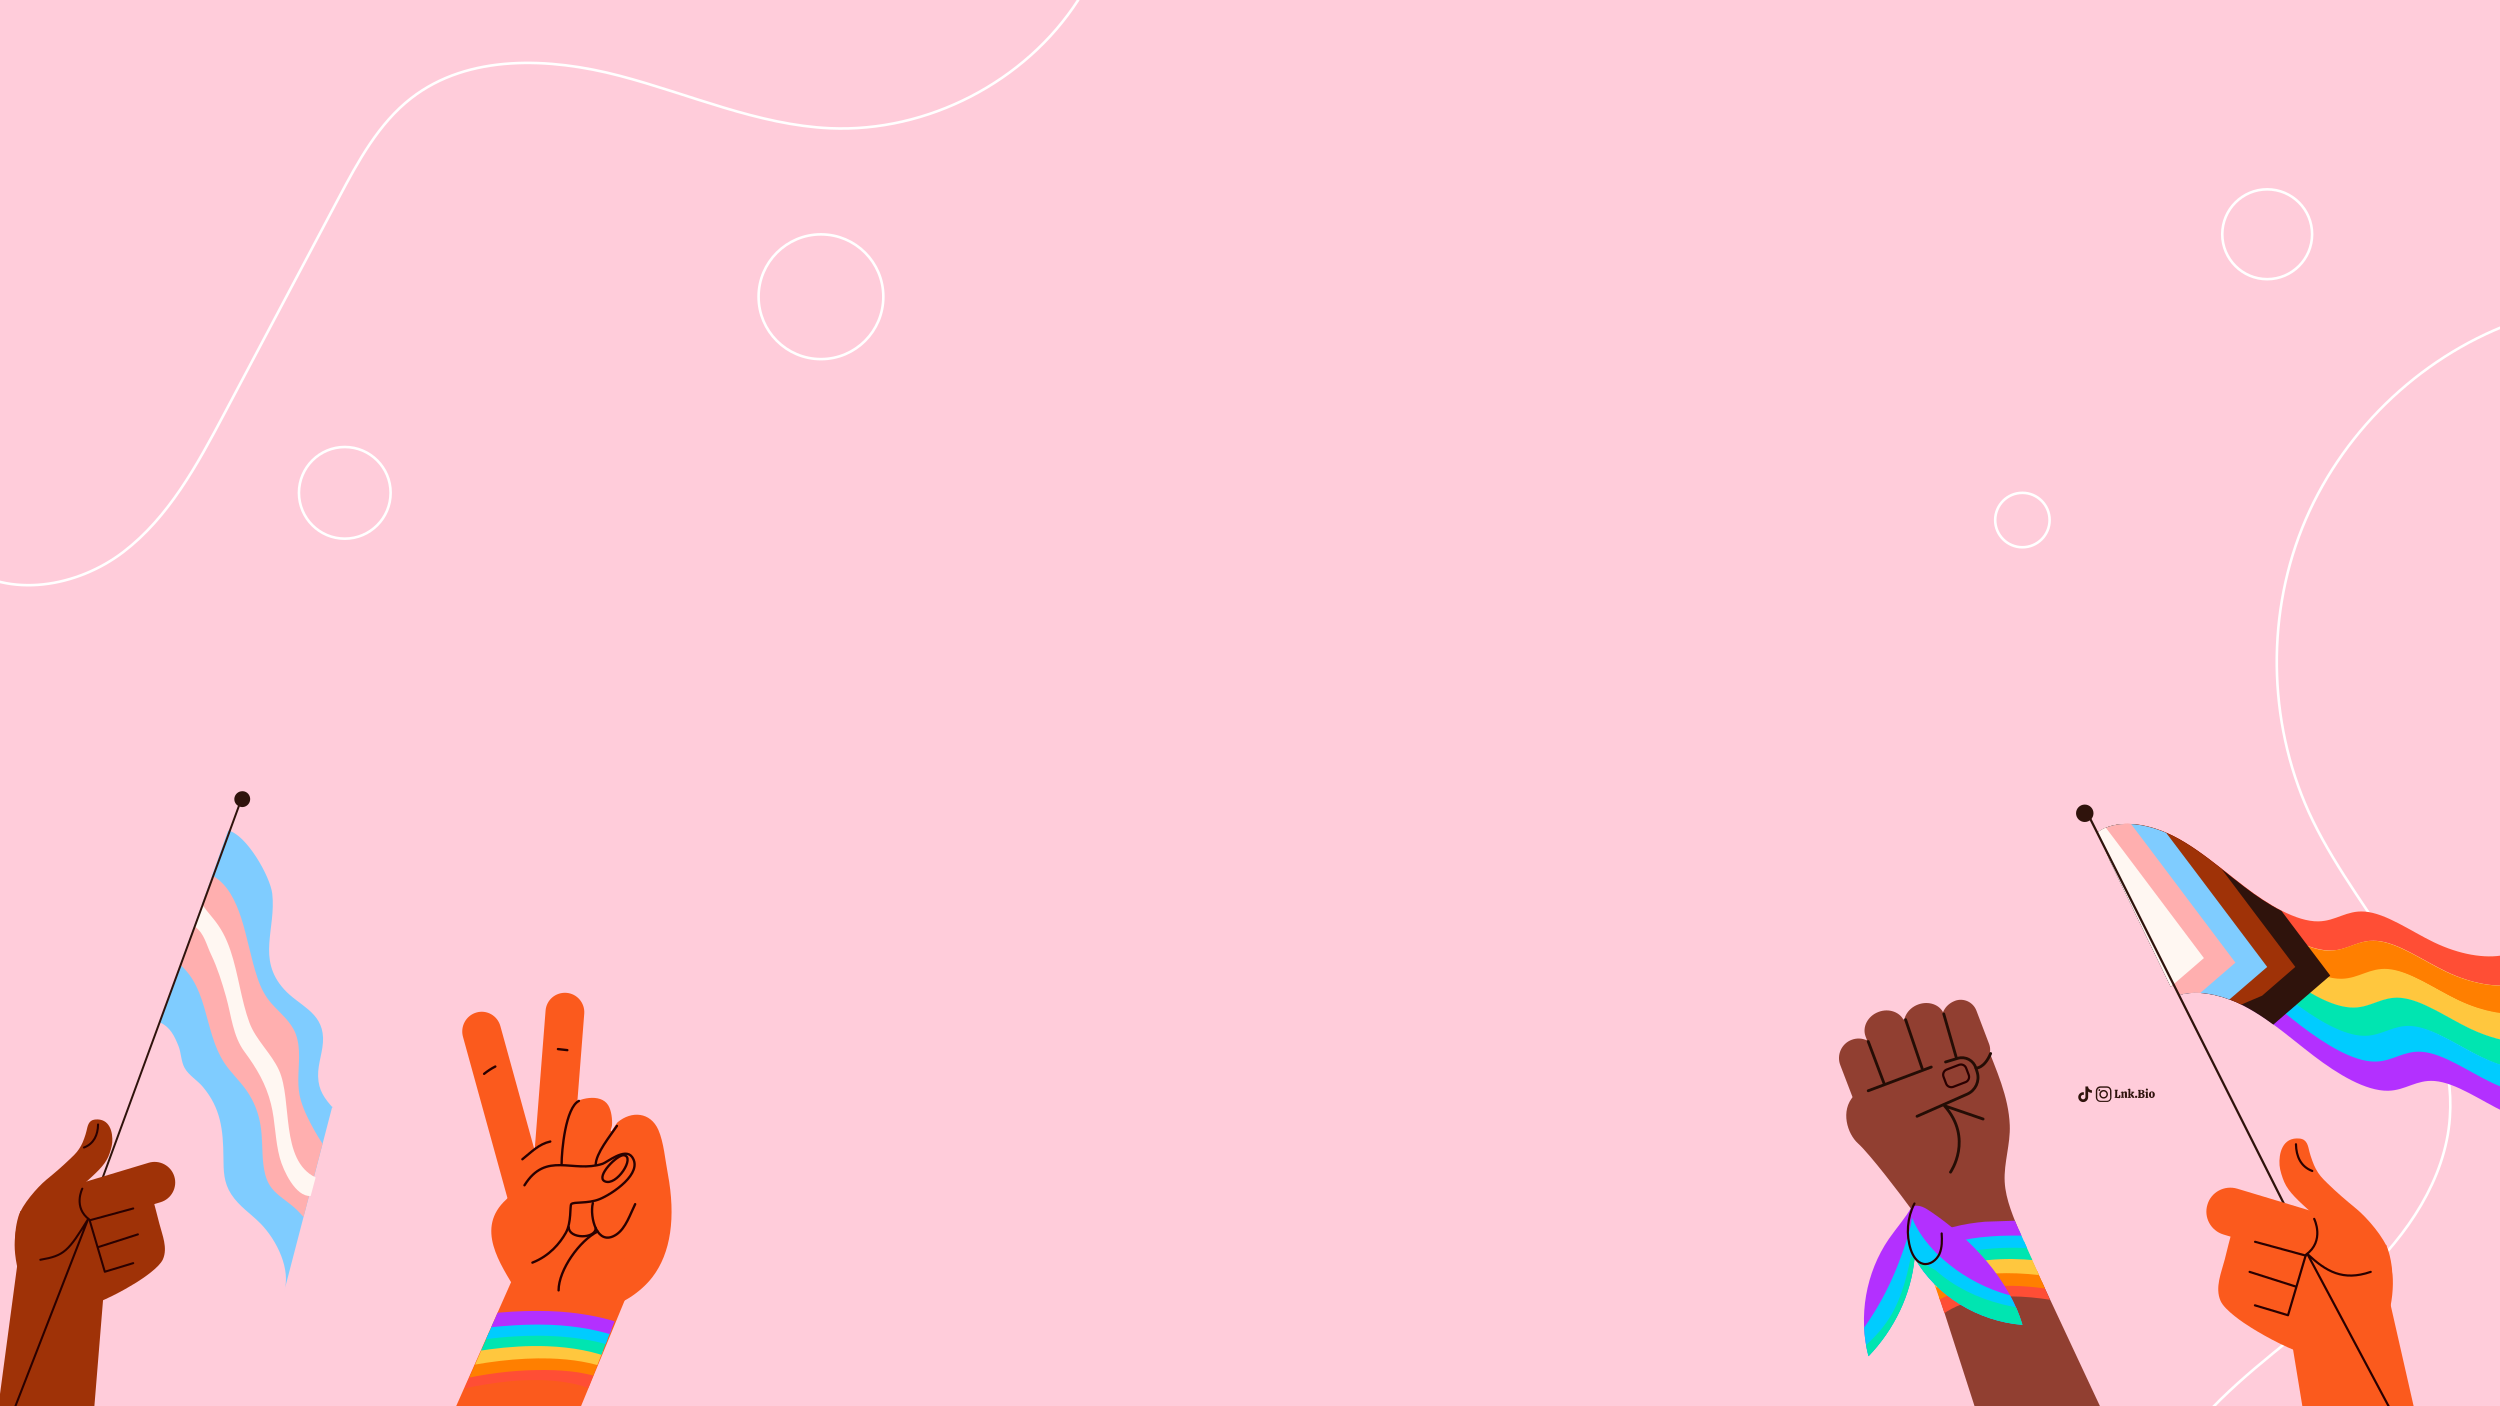 <?xml version="1.0" encoding="utf-8"?>
<!-- Generator: Adobe Illustrator 26.3.1, SVG Export Plug-In . SVG Version: 6.00 Build 0)  -->
<svg version="1.1" id="Layer_2_00000068667830566032929230000011407506710088692393_"
	 xmlns="http://www.w3.org/2000/svg" xmlns:xlink="http://www.w3.org/1999/xlink" x="0px" y="0px" viewBox="0 0 1920 1080"
	 style="enable-background:new 0 0 1920 1080;" xml:space="preserve">
<rect x="0" y="0" width="1920" height="1080" fill="#333333" stroke="none"/>
<style type="text/css">
	.st0{clip-path:url(#XMLID_00000158018720950521430980000012182214754250188727_);}
	.st1{fill:none;stroke:#FFFFFF;stroke-width:2;stroke-linecap:round;stroke-linejoin:round;stroke-miterlimit:10;}
	.st2{fill:none;stroke:#FFFFFF;stroke-width:2;stroke-linecap:round;stroke-linejoin:round;stroke-miterlimit:10;}
	.st3{fill:#2F130C;}
	.st4{fill:#7FCCFF;}
	.st5{fill:#FFAFAF;}
	.st6{fill:#FFF7F2;}
	.st7{fill:none;stroke:#2F130C;stroke-width:1.528;stroke-linecap:round;stroke-linejoin:round;stroke-miterlimit:10;}
	.st8{clip-path:url(#SVGID_00000106864853351404621420000007329836010461956261_);}
	.st9{fill:#9F3207;}
	.st10{fill:none;stroke:#290000;stroke-width:1.592;stroke-linecap:round;stroke-linejoin:round;stroke-miterlimit:10;}
	.st11{fill:#FBEEC4;}
	.st12{fill:#FF4E35;}
	.st13{fill:#FF7F00;}
	.st14{fill:#FFC73E;}
	.st15{fill:#00E5B1;}
	.st16{fill:#00CCFF;}
	.st17{fill:#B330FF;}
	.st18{fill:none;stroke:#2F130C;stroke-width:1.735;stroke-linecap:round;stroke-linejoin:round;stroke-miterlimit:10;}
	.st19{clip-path:url(#SVGID_00000107548364230002441190000017308988246085512359_);}
	.st20{fill:#FB5A1D;}
	.st21{fill:none;stroke:#290000;stroke-width:1.687;stroke-linecap:round;stroke-linejoin:round;stroke-miterlimit:10;}
	.st22{fill:none;stroke:#290000;stroke-width:1.825;stroke-linecap:round;stroke-linejoin:round;stroke-miterlimit:10;}
	.st23{clip-path:url(#SVGID_00000024719284746415614970000013492023988320159889_);}
	.st24{fill:none;stroke:#00E5B1;stroke-width:9.694;stroke-miterlimit:10;}
	.st25{fill:#EFBE83;}
	.st26{fill:#752B23;}
	.st27{fill:#913F31;}
	.st28{fill:none;stroke:#290000;stroke-width:1.703;stroke-linecap:round;stroke-linejoin:round;stroke-miterlimit:10;}
	.st29{fill:#F9FAE4;}
	.st30{fill:none;stroke:#240D05;stroke-width:2.19;stroke-linecap:round;stroke-linejoin:round;stroke-miterlimit:10;}
	.st31{clip-path:url(#SVGID_00000119802462524075201360000011545038017491487394_);}
	.st32{fill:none;stroke:#00E5B1;stroke-width:8.444;stroke-miterlimit:10;}
</style>
<g>
	<defs>
		<rect id="XMLID_00000042735031923520309520000008657283756146007957_" width="1920" height="1080"/>
	</defs>
	<use xlink:href="#XMLID_00000042735031923520309520000008657283756146007957_"  style="overflow:visible;fill:#FFCCDA;"/>
	<clipPath id="XMLID_00000075153833239248479500000000316069162467743152_">
		<use xlink:href="#XMLID_00000042735031923520309520000008657283756146007957_"  style="overflow:visible;"/>
	</clipPath>
	<g style="clip-path:url(#XMLID_00000075153833239248479500000000316069162467743152_);">
		<path class="st1" d="M-28.4,433.7c35.4,26.4,87.9,17.1,123-9.7s56.8-67,77.5-106c29.4-55.4,58.8-110.7,88.1-166.1
			c14.9-28.1,30.5-57,55.6-76.5c43.9-34.1,106.3-31.3,160.1-17.2s106,37.8,161.6,40.3C712.2,101.8,787.4,63,828,0.1"/>
		<path class="st1" d="M1929,248.2c-72.3,27-132.2,85.6-160.9,157.2c-28.7,71.7-25.6,155.4,8.1,224.8
			c37.3,76.6,111.4,143.1,105.3,228.1c-3.4,47.7-32.8,89.9-67.3,123.1c-34.5,33.2-74.7,59.9-108.9,93.5
			c-35.9,35.3-65.1,78.9-76.8,127.9c-11.7,49-4.5,103.7,25.6,144.1"/>
		<ellipse class="st2" cx="264.8" cy="378.5" rx="35.2" ry="35.2"/>
		<circle class="st1" cx="1741.2" cy="179.9" r="34.5"/>
		<circle class="st1" cx="630.5" cy="227.9" r="47.9"/>
		<circle class="st1" cx="1553.2" cy="399.4" r="20.9"/>
		<g id="Popular_Chips_1_">
			<g>
				<g>
					<path class="st3" d="M1624.2,843.1c-0.1-0.1-0.1-0.2-0.2-0.3c0-0.1,0-0.2,0-0.3c0.2,0,0.3,0,0.4-0.1s0.1-0.2,0.1-0.3v-4.2
						c0-0.2,0-0.3-0.1-0.3c-0.1-0.1-0.2-0.1-0.4-0.1c0-0.1,0-0.2,0-0.3s0.1-0.2,0.2-0.3h2.2c0.1,0.1,0.2,0.3,0.2,0.6
						c-0.2,0-0.4,0-0.5,0.1s-0.1,0.2-0.1,0.4v4.5h0.3c0.4,0,0.8-0.1,1-0.4s0.3-0.7,0.3-1.2h0.6c0.1,0.1,0.2,0.2,0.2,0.5
						c0.1,0.3,0.1,0.5,0.1,0.8c0,0.4-0.1,0.7-0.2,0.9s-0.4,0.3-0.7,0.3L1624.2,843.1L1624.2,843.1z"/>
					<path class="st3" d="M1633.9,842.9c-0.1,0.1-0.2,0.2-0.5,0.2c-0.2,0-0.4,0.1-0.7,0.1c-0.3,0-0.4,0-0.6-0.1
						c-0.1-0.1-0.2-0.2-0.2-0.5v-2.8c0-0.2,0-0.4-0.1-0.5s-0.2-0.2-0.4-0.2c-0.2,0-0.5,0.1-0.6,0.3v2.7c0,0.2,0,0.3,0.1,0.4
						c0.1,0.1,0.2,0.1,0.4,0.1c0,0.2-0.1,0.3-0.2,0.5h-2c-0.1-0.1-0.2-0.3-0.2-0.5c0.2,0,0.3,0,0.4-0.1s0.1-0.2,0.1-0.4v-2.6
						c0-0.2,0-0.3-0.1-0.3c-0.1-0.1-0.2-0.1-0.5-0.1v-0.4c0.2-0.1,0.5-0.2,0.8-0.3s0.6-0.1,0.8-0.1c0.1,0,0.2,0,0.3,0.1
						c0.1,0.1,0.1,0.2,0.1,0.5c0.2-0.2,0.3-0.3,0.6-0.5c0.2-0.1,0.5-0.2,0.8-0.2c0.4,0,0.8,0.1,1,0.3s0.3,0.6,0.3,1.1v2.5
						c0,0.3,0.1,0.5,0.4,0.5L1633.9,842.9z"/>
					<path class="st3" d="M1639.3,842.8c0,0.1-0.1,0.2-0.2,0.3s-0.3,0.1-0.6,0.1c-0.3,0-0.6-0.1-0.8-0.2c-0.2-0.1-0.4-0.3-0.5-0.5
						s-0.2-0.4-0.4-0.7c-0.1-0.3-0.2-0.5-0.3-0.7c-0.1-0.2-0.2-0.3-0.4-0.3v1.4c0,0.2,0,0.3,0.1,0.4c0.1,0.1,0.2,0.1,0.4,0.1
						c0,0.2-0.1,0.3-0.2,0.5h-2c-0.1-0.1-0.2-0.3-0.2-0.5c0.2,0,0.3,0,0.4-0.1s0.1-0.2,0.1-0.4v-4.9c0-0.2,0-0.3-0.1-0.3
						c-0.1-0.1-0.2-0.1-0.5-0.1v-0.4c0.2-0.1,0.5-0.2,0.8-0.3s0.6-0.1,0.8-0.1c0.1,0,0.2,0,0.3,0.1c0.1,0.1,0.1,0.2,0.1,0.3v4l1-1
						c0.1-0.1,0.2-0.2,0.2-0.3s-0.1-0.2-0.2-0.2s-0.2-0.1-0.4-0.1c0-0.1,0-0.2,0.1-0.3c0-0.1,0.1-0.2,0.2-0.2h2
						c0.1,0.1,0.2,0.3,0.2,0.5c-0.1,0-0.3,0-0.3,0.1c-0.1,0-0.2,0.1-0.2,0.2l-1.4,1.4c0.2,0,0.4,0.1,0.6,0.2
						c0.2,0.1,0.3,0.3,0.4,0.5c0.2,0.3,0.2,0.4,0.2,0.4c0.2,0.4,0.4,0.6,0.4,0.7C1639,842.5,1639.1,842.6,1639.3,842.8L1639.3,842.8
						z"/>
					<path class="st3" d="M1641.2,843c-0.2,0.2-0.4,0.2-0.6,0.2c-0.3,0-0.5-0.1-0.7-0.2c-0.2-0.2-0.2-0.4-0.2-0.6
						c0-0.3,0.1-0.5,0.2-0.7c0.2-0.2,0.4-0.2,0.7-0.2c0.3,0,0.5,0.1,0.6,0.2c0.2,0.2,0.2,0.4,0.2,0.7
						C1641.4,842.6,1641.3,842.8,1641.2,843z"/>
					<path class="st3" d="M1643.7,843.2c-0.7,0-1.2,0-1.6,0c-0.1-0.2-0.2-0.4-0.2-0.6c0.2,0,0.3,0,0.4-0.1s0.1-0.2,0.1-0.3V838
						c0-0.2,0-0.3-0.1-0.3c-0.1-0.1-0.2-0.1-0.4-0.1c0-0.2,0.1-0.4,0.2-0.6c0.3,0,0.8,0,1.6,0c0.3,0,0.5,0,0.6,0
						c0.9,0,1.6,0.2,2,0.4c0.4,0.3,0.6,0.7,0.6,1.1c0,0.4-0.1,0.6-0.3,0.9c-0.2,0.2-0.5,0.4-0.9,0.6c0.5,0.1,0.9,0.3,1.1,0.5
						s0.3,0.6,0.3,1c0,1.2-0.9,1.8-2.7,1.8C1644.2,843.2,1644,843.2,1643.7,843.2z M1645.4,838.5c0-0.3-0.1-0.6-0.3-0.8
						c-0.2-0.2-0.5-0.3-0.8-0.3c-0.2,0-0.3,0-0.4,0v2.1c0.1,0,0.2,0,0.3,0C1645,839.6,1645.4,839.2,1645.4,838.5z M1645.6,841.5
						c0-0.4-0.1-0.7-0.3-0.9s-0.6-0.3-1-0.3h-0.3v2.3c0.2,0,0.3,0,0.4,0C1645.2,842.6,1645.6,842.2,1645.6,841.5z"/>
					<path class="st3" d="M1649.5,842.2c0,0.2,0,0.3,0.1,0.4s0.2,0.1,0.4,0.1c0,0.2-0.1,0.4-0.2,0.5h-2c-0.1-0.1-0.2-0.3-0.2-0.5
						c0.2,0,0.3,0,0.4-0.1s0.1-0.2,0.1-0.4v-2.6c0-0.2,0-0.3-0.1-0.4c-0.1-0.1-0.2-0.1-0.5-0.1v-0.4c0.1-0.1,0.4-0.2,0.7-0.3
						c0.3-0.1,0.6-0.1,0.9-0.1c0.1,0,0.2,0,0.3,0.1c0.1,0.1,0.1,0.2,0.1,0.3L1649.5,842.2L1649.5,842.2z M1649.4,837.4
						c-0.2,0.2-0.4,0.2-0.6,0.2s-0.5-0.1-0.6-0.2c-0.2-0.1-0.2-0.4-0.2-0.6s0.1-0.5,0.2-0.6c0.2-0.2,0.4-0.2,0.6-0.2
						s0.5,0.1,0.6,0.2c0.2,0.2,0.2,0.4,0.2,0.6C1649.6,837.1,1649.6,837.3,1649.4,837.4z"/>
					<path class="st3" d="M1651,842.6c-0.4-0.4-0.6-1-0.6-1.8c0-0.5,0.1-1,0.3-1.4c0.2-0.4,0.4-0.7,0.8-0.9c0.3-0.2,0.7-0.3,1.2-0.3
						c0.4,0,0.8,0.1,1.1,0.3c0.3,0.2,0.6,0.5,0.8,0.8c0.2,0.4,0.3,0.8,0.3,1.3s-0.1,1-0.3,1.4c-0.2,0.4-0.5,0.7-0.8,0.9
						s-0.7,0.3-1.2,0.3C1651.9,843.3,1651.4,843,1651,842.6z M1653.1,842.2c0.1-0.2,0.2-0.7,0.2-1.3c0-0.5,0-1-0.1-1.3
						s-0.1-0.5-0.2-0.6s-0.2-0.2-0.4-0.2c-0.2,0-0.4,0.1-0.5,0.4s-0.2,0.7-0.2,1.3c0,0.5,0,1,0.1,1.2c0,0.3,0.1,0.5,0.2,0.6
						s0.2,0.2,0.4,0.2C1652.8,842.6,1653,842.5,1653.1,842.2z"/>
				</g>
			</g>
			<g>
				<path class="st3" d="M1621.6,840.4c0,0.8,0,1.6,0,2.3c0,0.5,0,0.9-0.2,1.3c-0.5,1.3-1.4,2-2.8,2.3c-0.1,0-0.2,0-0.4,0
					c-1.8,0-3.5,0-5.2,0c-1.4,0-2.9-1-3.3-2.7c0-0.2-0.1-0.5-0.1-0.7c0-1.7,0-3.4,0-5.1c0-0.5,0.1-1.1,0.4-1.6
					c0.6-1.2,1.6-1.8,3-1.9c1.3,0,2.7,0,4,0c0.4,0,0.8,0,1.2,0c1.6,0,3,1.2,3.3,2.8c0,0.3,0.1,0.6,0.1,0.8
					C1621.6,838.8,1621.6,839.6,1621.6,840.4L1621.6,840.4z M1620.5,840.4L1620.5,840.4c0-0.8,0-1.6,0-2.4c0-0.2,0-0.3,0-0.5
					c-0.2-1-0.7-1.7-1.6-2c-0.3-0.1-0.5-0.1-0.8-0.1c-1.7,0-3.3,0-4.9,0c-0.2,0-0.4,0-0.6,0.1c-0.9,0.2-1.5,0.7-1.8,1.6
					c-0.1,0.2-0.1,0.4-0.1,0.7c0,0.4,0,0.7,0,1.1c0,1.1,0,2.3,0,3.4c0,0.3,0,0.6,0,0.9c0.1,0.7,0.4,1.2,0.9,1.7
					c0.5,0.3,1,0.5,1.6,0.5c1.6,0,3.2,0,4.9,0c0.1,0,0.2,0,0.2,0c1,0,1.9-0.7,2.2-1.7c0.1-0.2,0.1-0.5,0.1-0.8
					C1620.5,842.1,1620.5,841.3,1620.5,840.4z"/>
				<path class="st3" d="M1618.9,840.4c0,1.6-1.3,3.3-3.3,3.3c-1.9,0-3.3-1.5-3.3-3.3c0-1.9,1.5-3.3,3.3-3.3
					C1617.6,837.1,1618.9,838.8,1618.9,840.4z M1615.6,842.6c1.1,0,2.2-0.8,2.2-2.2c0-1.2-1-2.2-2.2-2.2c-0.9,0-2.2,0.8-2.2,2.2
					S1614.5,842.7,1615.6,842.6z"/>
				<path class="st3" d="M1613,837.2c0,0.4-0.3,0.7-0.7,0.7c-0.4,0-0.7-0.2-0.7-0.7c0-0.4,0.3-0.7,0.7-0.8
					C1612.7,836.5,1613,836.8,1613,837.2z"/>
			</g>
			<path class="st3" d="M1606.6,839.3c-1,0-2-0.3-2.9-0.9v4.2c0,2.1-1.7,3.8-3.8,3.8c-2.1,0-3.8-1.7-3.8-3.8s1.7-3.8,3.8-3.8
				c0.2,0,0.3,0,0.5,0v2.1c-0.9-0.3-1.9,0.2-2.2,1.1c-0.3,0.9,0.2,1.9,1.1,2.2s1.9-0.2,2.2-1.1c0.1-0.2,0.1-0.4,0.1-0.5v-8.2h2.1
				c0,0.2,0,0.4,0,0.5l0,0c0.1,0.8,0.6,1.5,1.3,1.9c0.5,0.3,1,0.5,1.6,0.5L1606.6,839.3L1606.6,839.3L1606.6,839.3z"/>
		</g>
		<g>
			<g>
				<path class="st4" d="M175.2,637.8c14.1,3.1,32.4,35.5,33.9,48.6c3,27.1-12,49.9,8.9,73.2c11.5,12.9,29.4,17.3,30.1,37.4
					c0.3,10.1-4.1,19.6-3.8,29.6c0.3,11,5,17.1,11.8,24.7l-0.9-1.5l-37.1,142.5c5.7-17.1-5.5-39.7-17.8-52.4
					c-7.7-7.9-16.5-13.2-22.7-22.7c-5.9-9.1-5.9-17.9-6-28.3c-0.2-21.2-2-37.8-15.9-54.3c-4.1-4.9-10.8-8.8-13.9-14.4
					c-2.8-5-2.6-11.5-4.7-16.8c-3.1-7.7-6.4-14.7-14.3-18.2L175.2,637.8z"/>
				<path class="st5" d="M236,857.7c-2-4.1-3.7-8.4-5-12.8c-1.5-5.1-1.9-10.4-1.9-15.6c0-11.6,2.2-23.8-1.9-35
					c-3.6-9.7-11.9-16-18.6-23.5c-5.1-5.8-8.4-12.3-10.8-19.6c-5.2-15.3-7.7-31.3-12.7-46.6c-4.1-12.4-10.3-25.8-22.1-32.2
					L138.5,741c3.5,3.1,6.5,6.7,9,10.6c4.4,7,7.2,14.8,9.5,22.7c4.2,14.2,7,29.4,15.3,42c5,7.6,11.9,13.8,17.1,21.3
					c5.6,8,9.2,17.2,10.7,26.8c1.6,9.7,1,19.5,2.1,29.3c0.6,5.3,1.7,10.8,4.3,15.5c2.5,4.5,6.3,7.9,10.4,11c3.9,3,7.8,5.8,11.3,9.2
					c1.7,1.7,3.4,3.5,4.9,5.3l14.6-56.3C243.3,871.7,239.4,864.8,236,857.7z"/>
				<path class="st6" d="M149.7,711.7c7.2,5,8.8,14,12.6,21.8c4.8,10,8.3,21.4,11.3,32c4.1,14.4,5.2,30.2,14.2,42.3
					c9.2,12.4,16.5,24.7,20.3,40c3.4,13.5,3.1,27.9,6.8,41.5c2.6,9.6,12.1,30.1,23.7,29.2l3.8-14.2c-27.5-13.2-17.7-59.1-28.1-82.3
					c-5.9-13-17.8-23.3-22.7-36.5c-6.5-17.6-8.5-37.4-14.6-55.5c-3.3-9.7-7.2-17.3-13.8-25.2c-2.8-3.4-6.9-8.1-8-10.9L149.7,711.7z"
					/>
				<line class="st7" x1="183.4" y1="619.2" x2="42.6" y2="1003.4"/>
				<path class="st3" d="M192.1,613c0.4,3.3-2,6.4-5.3,6.8c-3.3,0.4-6.4-2-6.8-5.3c-0.4-3.3,2-6.4,5.3-6.8
					C188.7,607.2,191.7,609.6,192.1,613z"/>
			</g>
			<g>
				<g>
					<defs>
						<rect id="SVGID_1_" x="-15.1" y="791.6" width="165.3" height="325.3"/>
					</defs>
					<clipPath id="SVGID_00000164475212972032622390000001197400675144296116_">
						<use xlink:href="#SVGID_1_"  style="overflow:visible;"/>
					</clipPath>
					<g style="clip-path:url(#SVGID_00000164475212972032622390000001197400675144296116_);">
						<g>
							<path class="st9" d="M15.3,982.7c-2.7-16.6-6.1-31.7-1.2-48.3c2.7-9,14.4-22.4,21.3-28.2C43,900,47.6,896,54.6,889.3
								c3.6-3.4,5.4-5.4,7.7-9.5c1.5-2.6,3.4-8.1,4.1-11.1c0.9-3.7,1.4-8.3,6.5-8.9c11.5-1.2,13.9,10,13.3,17.7
								c-0.3,3.3-1.8,8-3.1,11c-3,6.8-9.4,12.4-19.2,21.3c0,0-5,8.1-4.9,19.8c0,0,3.6,36.7-36.8,28L15.3,982.7z"/>
							<path class="st9" d="M57.2,927.9c0.9-5.1,9.7-8.6,13.2-12c6.8-6.7,22.2-17.8,32.4-17.8c10.5,0,21.9,9.4,17.7,21
								c-1.4,3.8-4,6.3-5.8,9.8"/>
							<path class="st9" d="M117,919.5c2,6.7,3.6,13.5,5.4,20.3c2.2,8.6,6.6,18.6,2.7,27.4c-2.8,6.2-15,14.4-20.6,17.9
								c-19.3,11.9-63,35.2-81.7,12.9c-3.5-4.2-5.6-9.9-7.4-16.2c-8.2-29.3-2.1-38.4,0.2-51.6"/>
							<path class="st9" d="M114.2,893l-53.5,16.1c-8.4,2.5-13.1,11.4-10.6,19.7l0,0c2.5,8.4,11.4,13.1,19.7,10.6l53.5-16.1
								c8.4-2.5,13.1-11.4,10.6-19.7l0,0C131.4,895.2,122.5,890.5,114.2,893z"/>
						</g>
						<path class="st9" d="M80.9,976.9l-13.1,160.4l-75.9-6.1l22.6-169L80.9,976.9z"/>
						<path class="st10" d="M63.2,912.9c0,0-7.3,14.5,5.5,23.8l11.8,40l21.8-6.6"/>
						<path class="st10" d="M102.3,928.1l-33.5,9.1"/>
						<path class="st10" d="M105.9,948l-30.6,9.8"/>
						<path class="st10" d="M31,967.5c18.4-3.1,21.5-6.6,36.7-31.3l-75.8,195"/>
						<path class="st9" d="M75.8,864.1c-1.2-4.1,0.2,3.5-0.5,5.7c-1.7,5.4-3.3,10.9-9.3,12.7"/>
						<path class="st9" d="M72.8,861.3c0.1-0.8,1.5,5,1.4,6.4c-0.3,3.8-3.8,14.2-9.3,13.2"/>
						<path class="st10" d="M75.3,863.6c-0.1,8-3.2,14.8-10.8,17.7"/>
					</g>
				</g>
			</g>
		</g>
		<g>
			<g>
				<path class="st3" d="M1607.8,624.6c0,3.7-3,6.7-6.7,6.7s-6.7-3-6.7-6.7s3-6.7,6.7-6.7C1604.8,617.9,1607.8,620.9,1607.8,624.6z"
					/>
				<g>
					<path class="st11" d="M1923.3,733.6l50.4,117.5c-15.2,3-34.8-0.4-54.3-9.7c-18-8.6-36.8-22.3-53.2-23.6
						c-13.9-1.1-22.2,7.3-35.5,7.5c-17,0.3-38.4-12.7-56.6-26.6c-18.2-13.9-35.9-29.8-55.4-39.4c-18.9-9.4-38-11.5-51-6.1l-4.1-8.1
						l-1.4-2.9l-9.1-18.1l-0.5-1l-10.1-20.2l-0.3-0.7l-10.1-20.1l-0.5-0.9l-10.2-20.3c-0.3,0.2-0.7,0.5-1,0.7l-9.6-22.3
						c12.4-9.5,35-8.6,57.3,2.5c19.5,9.7,37.2,25.6,55.4,39.4c18.2,13.9,39.6,26.8,56.6,26.6c13.3-0.2,21.5-8.6,35.5-7.5
						c16.4,1.3,35.3,15,53.2,23.6C1888.5,733.1,1908.1,736.6,1923.3,733.6z"/>
					<path class="st12" d="M1932.9,755.9c-15.2,3-34.8-0.4-54.2-9.7c-18-8.6-36.9-22.3-53.2-23.6c-1.9-0.2-3.6-0.1-5.3,0
						c-0.2,0-0.3,0-0.5,0h-0.1c-10.1,1.1-17.6,6.7-28.1,7.4c-0.1,0-0.2,0-0.3,0c-0.4,0-0.8,0-1.2,0c-5.4,0.1-11.3-1.2-17.3-3.4l0,0
						c-0.3-0.1-0.7-0.2-1-0.4c-0.2-0.1-0.3-0.1-0.5-0.2c-0.4-0.2-0.8-0.3-1.2-0.5c-12.2-4.9-25-13.3-36.5-22.1l0,0l0,0
						c-16-12.2-31.6-26-48.4-35.7l0,0c-2.3-1.3-4.6-2.6-6.9-3.7c-8.1-4-16.2-6.7-23.9-8c-7.8-1.4-15.2-1.3-21.5,0.1
						c-4.1,0.9-7.8,2.5-11,4.7c-0.3,0.2-0.6,0.5-0.9,0.7l0,0l-0.3-0.7v-0.1l-9.2-21.5c1.8-1.4,3.9-2.6,6.1-3.5
						c5.5-2.3,12.1-3.3,19.4-2.9c8.4,0.4,17.7,2.7,27,6.7l0,0c1.6,0.7,3.2,1.4,4.8,2.2c13.1,6.5,25.4,15.8,37.6,25.4l0,0
						c5.9,4.7,11.8,9.4,17.8,14c9,6.9,18.8,13.5,28.4,18.4l0,0l0,0c9.9,5,19.6,8.3,28.1,8.1c13.3-0.2,21.5-8.6,35.5-7.5
						c16.4,1.3,35.3,15,53.2,23.6c19.4,9.3,39,12.8,54.3,9.7L1932.9,755.9z"/>
					<path class="st13" d="M1932.9,755.9l9.6,22.3c-15.3,3-35-0.4-54.5-9.7c-18-8.6-36.9-22.3-53.3-23.6c-14-1.1-22.3,7.3-35.6,7.5
						c-17,0.3-38.5-12.7-56.7-26.6c-18.2-13.9-35.9-29.8-55.5-39.4c-20.8-10.3-41.9-11.8-54.7-4.3l-0.5-0.9l-10.2-20.3
						c-0.3,0.2-0.7,0.5-1,0.7l-0.2-0.4c0.3-0.2,0.6-0.5,1-0.7c12.7-8.4,34.1-7.9,55.6,2.7c19.5,9.7,37.3,25.6,55.5,39.4
						c11.7,8.9,24.9,17.8,37.4,23c0.4,0.2,0.8,0.3,1.2,0.5c0.2,0.1,0.3,0.1,0.5,0.2c6.3,2.4,12.4,3.9,18,3.8c0.6,0,1.1,0,1.6-0.1
						c0.1,0,0.2,0,0.3,0c10.4-0.8,17.9-6.4,28.1-7.4c0,0,0,0,0.1,0c0.2,0,0.3,0,0.5,0c1.6-0.1,3.2-0.1,5,0
						c16.4,1.3,35.3,15,53.3,23.6C1897.9,755.5,1917.6,759,1932.9,755.9z"/>
					<path class="st14" d="M1942.2,777.5l9.6,22.3c-4.2,0.9-8.8,1.3-13.6,1.2c-0.1,0-0.1,0-0.2,0c-12.6-0.3-27-4-41.2-10.8
						c-18-8.6-36.9-22.3-53.3-23.6c-14-1.1-22.2,7.3-35.6,7.5c-17,0.3-38.5-12.7-56.7-26.6c-18.2-13.9-35.9-29.8-55.5-39.4
						c-19.9-9.8-40-11.7-53-5.3l-0.3-0.7l-10.1-20.1l-0.5-0.9c12.8-7.3,33.4-6.4,53.9,3.8c19.5,9.7,37.3,25.6,55.5,39.4
						c18.2,13.9,40,27.7,57.1,27.4c13.3-0.2,21.6-8.6,35.6-7.5c16.4,1.3,35.3,15,53.3,23.6C1906.9,777.3,1926.8,780.7,1942.2,777.5z
						"/>
					<path class="st15" d="M1951.8,799.9l9.6,22.4c-15.3,3.1-35.1-0.4-54.7-9.8c-18.1-8.6-37.1-22.4-53.6-23.7
						c-14-1.1-22.3,7.3-35.7,7.5c-17.1,0.3-38.6-12.7-56.9-26.7c-18.3-13.9-36.1-29.9-55.7-39.6c-19.1-9.4-38.4-11.6-51.5-6.1
						l-0.5-1l-10.1-20.2l-0.3-0.7c13-6.4,32.7-5.1,52.4,4.7c19.6,9.7,37.4,25.7,55.7,39.6c18.3,13.9,40.2,27.8,57.3,27.5
						c13.4-0.2,21.7-8.6,35.7-7.5c16.5,1.3,35.5,15.1,53.6,23.7c14.1,6.7,28.3,10.4,40.9,10.8c0.1,0,0.1,0,0.2,0
						C1943,801.1,1947.6,800.8,1951.8,799.9z"/>
					<path class="st16" d="M1961.1,821.5l9.6,22.4c-15.4,3.3-35.4-0.2-55.3-9.7c-18.1-8.6-37.1-22.4-53.6-23.7
						c-14-1.1-22.3,7.3-35.7,7.5c-17.1,0.3-38.6-12.7-56.9-26.7c-18.3-13.9-36.1-29.9-55.7-39.6c-18.2-9-36.7-11.4-49.7-6.8
						l-1.4-2.9l-9.1-18.1l-0.5-1c13-5.4,31.8-3.9,50.7,5.5c19.6,9.7,37.4,25.7,55.7,39.6c18.3,13.9,40.2,27.8,57.3,27.5
						c13.4-0.2,21.7-8.6,35.7-7.5c16.5,1.3,35.5,15.1,53.6,23.7C1925.6,821.3,1945.6,824.7,1961.1,821.5z"/>
					<path class="st17" d="M1979.1,863.5c-15.5,3.5-35.8,0-55.8-9.6c-18.1-8.6-37.1-22.4-53.6-23.7c-14-1.1-22.3,7.3-35.7,7.5
						c-17.1,0.3-38.6-12.7-56.9-26.7c-10.4-7.9-20.6-16.5-31.1-24.2c-6.4-4.7-12.9-9.1-19.7-12.8c-1.6-0.9-3.3-1.8-4.9-2.6
						c-3-1.5-6-2.8-9.1-3.9c-7.8-2.9-15.4-4.6-22.5-5c-6-0.4-11.5,0.2-16.4,1.6l-4.1-8.2l-1.4-2.8l-4.1-8.1l-1.4-2.9
						c7-2.5,15.6-3.1,24.9-1.7c6.7,1,13.8,3.1,20.9,6.3c1.1,0.5,2.2,1,3.2,1.5c4.8,2.4,9.4,5.1,14,8.1c4,2.6,8,5.4,11.9,8.3
						c6.1,4.5,12.1,9.3,18.2,14.1c3.9,3.1,7.8,6.1,11.6,9.1c18.3,13.9,40.2,27.8,57.3,27.5c13.4-0.2,21.7-8.6,35.7-7.5
						c16.5,1.3,35.5,15.1,53.6,23.7c20.1,9.6,40.3,13,55.8,9.5L1979.1,863.5z"/>
					<g>
						<path class="st3" d="M1789.6,749.2l-34.2,29.5l-9.5,8.2c-6.4-4.7-12.9-9.1-19.7-12.8c-1.6-0.9-3.3-1.8-4.9-2.6
							c-3-1.5-6-2.8-9.1-3.9c-7.8-2.9-15.4-4.6-22.5-5c-6-0.4-11.5,0.2-16.4,1.6l-4.1-8.2l-2.1,1.8l-46.5-96.2l-0.3-0.7v-0.1
							l-9.2-21.5c1.8-1.4,3.9-2.6,6.1-3.5c5.5-2.3,12.1-3.3,19.4-2.9c8.4,0.4,17.7,2.7,27,6.7l0,0c1.6,0.7,3.2,1.4,4.8,2.2
							c13.1,6.5,25.4,15.8,37.6,25.4l0,0c5.9,4.7,11.8,9.4,17.8,14c9,6.9,18.8,13.5,28.4,18.4l0,0l0,0l20.4,27.1l0,0L1789.6,749.2z"
							/>
						<path class="st9" d="M1721.3,771.5c-3-1.5-6-2.8-9.1-3.9c-7.8-2.9-15.4-4.6-22.5-5c-6-0.4-11.5,0.2-16.4,1.6l-4.1-8.2
							l-2.1,1.8l-46.5-96.2l-0.3-0.7v-0.1l-9.2-21.5c1.8-1.4,3.9-2.6,6.1-3.5c5.5-2.3,12.1-3.3,19.4-2.9c8.4,0.4,17.7,2.7,27,6.7
							l0,0c1.6,0.7,3.2,1.4,4.8,2.2c13.1,6.5,25.4,15.8,37.6,25.4l0,0l27.3,36.3l0,0l29.5,39.1l-25.5,22.1"/>
						<polygon class="st4" points="1596.1,607.8 1596.1,607.8 1594.6,607.6 						"/>
						<path class="st4" d="M1741.2,742.6l-15.9,13.7l-13.1,11.3c-7.8-2.9-15.4-4.6-22.5-5c-6-0.4-11.5,0.2-16.4,1.6l-4.1-8.2
							l-2.1,1.8l-46.5-96.2l-0.3-0.7v-0.1l-9.2-21.5c1.8-1.4,3.9-2.6,6.1-3.5c5.5-2.3,12.1-3.3,19.4-2.9c8.4,0.4,17.7,2.7,27,6.7
							l0,0l21.3,28.2l0,0L1741.2,742.6z"/>
						<path class="st5" d="M1716.8,739.3l-8.7,7.5l-18.3,15.8c-6-0.4-11.5,0.2-16.4,1.6l-4.1-8.2l-2.1,1.8l-46.5-96.2l-0.3-0.7v-0.1
							l-9.2-21.5c1.8-1.4,3.9-2.6,6.1-3.5c5.5-2.3,12.1-3.3,19.4-2.9l17.5,23.2L1716.8,739.3z"/>
						<path class="st6" d="M1692.6,735.8l-5.3,4.6l-18,15.5l-2.1,1.8l-46.5-96.2l-0.3-0.7v-0.1l-9.2-21.5c1.8-1.4,3.9-2.6,6.1-3.5
							l15.4,20.4L1692.6,735.8z"/>
					</g>
				</g>
				<line class="st18" x1="1792.4" y1="1000.7" x2="1601.1" y2="620.5"/>
			</g>
			<g>
				<g>
					<defs>
						<rect id="SVGID_00000100366042892497425300000011900557154504305802_" x="1666.7" y="809.8" width="235.8" height="335"/>
					</defs>
					<clipPath id="SVGID_00000127756074138452988770000010569675264384843141_">
						<use xlink:href="#SVGID_00000100366042892497425300000011900557154504305802_"  style="overflow:visible;"/>
					</clipPath>
					<g style="clip-path:url(#SVGID_00000127756074138452988770000010569675264384843141_);">
						<g>
							<path class="st20" d="M1833.1,1017.1c3.2-19.3,7.1-36.8,1.3-56.1c-3.1-10.4-16.7-26.1-24.8-32.7
								c-8.7-7.2-14.2-11.8-22.2-19.6c-4.1-4-6.3-6.3-8.9-11.1c-1.7-3.1-3.9-9.4-4.8-12.9c-1.1-4.3-1.6-9.7-7.6-10.3
								c-13.3-1.3-16.1,11.6-15.4,20.6c0.3,3.9,2.1,9.3,3.6,12.8c3.5,8,10.9,14.4,22.3,24.8c0,0,5.8,9.5,5.7,23
								c0,0-4.2,42.7,42.7,32.6L1833.1,1017.1z"/>
							<path class="st20" d="M1784.4,953.5c-1-6-11.3-9.9-15.4-14c-7.9-7.8-25.8-20.6-37.6-20.6c-12.2,0-25.5,10.9-20.5,24.4
								c1.6,4.4,4.6,7.4,6.8,11.4"/>
							<path class="st20" d="M1714.8,943.7c-2.4,7.8-4.2,15.7-6.2,23.6c-2.6,10-7.7,21.6-3.2,31.8c3.2,7.2,17.4,16.8,23.9,20.8
								c22.4,13.8,73.3,40.9,95,14.9c4.1-4.9,6.5-11.5,8.6-18.8c9.5-34.1,2.4-44.6-0.2-59.9"/>
							<path class="st20" d="M1718.2,912.9l62.1,18.7c9.7,2.9,15.3,13.2,12.3,22.9l0,0c-2.9,9.7-13.2,15.3-22.9,12.3l-62.1-18.7
								c-9.7-2.9-15.3-13.2-12.3-22.9l0,0C1698.1,915.5,1708.4,910,1718.2,912.9z"/>
						</g>
						<path class="st20" d="M1756.8,1010.4l22.4,136.6l92,10L1834,993.4L1756.8,1010.4z"/>
						<path class="st21" d="M1777.3,936.1c0,0,8.5,16.9-6.4,27.6l-13.7,46.4l-25.4-7.6"/>
						<path class="st21" d="M1731.9,953.7l38.9,10.6"/>
						<path class="st21" d="M1727.7,976.8l35.5,11.3"/>
						<path class="st21" d="M1820.7,976.8c-21.3,7.3-34.1-0.2-48.6-13.7l120.9,226.6"/>
						<path class="st20" d="M1762.8,879.3c1.4-4.8-0.2,4.1,0.5,6.6c1.9,6.3,3.9,12.7,10.8,14.8"/>
						<path class="st20" d="M1766.3,876.1c-0.2-0.9-1.8,5.8-1.7,7.4c0.4,4.4,4.4,16.5,10.9,15.4"/>
						<path class="st21" d="M1763.3,878.8c0.2,9.3,3.7,17.2,12.5,20.5"/>
					</g>
				</g>
			</g>
		</g>
		<g>
			<g>
				<path class="st20" d="M474.9,874.3c-4.2,0.3-10.3,2.7-12.9,2.9c-6.6,0.7-13.5-0.2-20,0.5c-8.6,0.9-16.6,7.9-23.9,15.9
					c-12.8,10.6-25.3,24-29.2,27.5c-24.3,22.1-4.8,49.4,8,70.9c3.9,6.5,14,20.7,14.5,20.4c28.3-11.9,45.6-34.6,28.7-65.6
					c-2.5-4.5-3.4-5.8-7.8-11.3c-3.6-4.5-9-6.5-9.3-7.7c-1-4.1,17.6-15.9,25.2-28.7c10.3,0,20.1,2,28.2-8.5
					c2.6-3.4,6.7-12.4,1.8-15.8C477.5,874.4,476.3,874.3,474.9,874.3z"/>
				<path class="st20" d="M365.9,777.6L365.9,777.6c7.9-2.3,16.2,2.4,18.4,10.5l35.1,127.3c2.2,8.1-2.4,16.5-10.3,18.8l0,0
					c-7.9,2.3-16.2-2.4-18.4-10.5l-35.1-127.3C353.3,788.3,357.9,779.9,365.9,777.6z"/>
				<path class="st20" d="M435,762.5L435,762.5c8.2,0.6,14.3,7.8,13.7,16l-10.1,129c-0.6,8.2-7.8,14.3-16,13.7l0,0
					c-8.2-0.6-14.3-7.8-13.7-16l10.1-129C419.6,768,426.7,761.9,435,762.5z"/>
				<path class="st20" d="M419.5,900.9c-6-18.1,4.2-40,17.8-51.7c6.7-5.8,23.9-9.9,29.8-0.4c2.5,4,3.3,11.1,2.9,15.6
					c-0.1,1.5-1.8,4.4-0.4,4.4c0.2,0,3.9-6.2,4.7-6.9c10.8-9,25.2-7.9,31.3,5.8c4.2,9.5,5.3,23.5,7.3,33.8
					c6.2,33.3,2.4,60.8-11.9,79.4c-9.2,12-25.4,22.1-34.3,22.1"/>
				<path class="st20" d="M403,961l-52.7,119h95.9l41.9-101.5l-53.9-73.1L403,961z"/>
				<path class="st22" d="M402.8,910.3c16.6-26.6,37-9.1,60-16.5c3.4-1.1,17.2-12.7,22.6-5.3c9,12.5-15.4,28.6-24.8,32.4
					c-9.3,3.8-20,1.8-21.9,3.9c-1.1,1.3,0.3,14.2-4.2,22.1c-4.5,7.9-12.4,17.6-25.6,22.8"/>
				<path class="st22" d="M444.6,845.5c-10.2,5.1-13.3,37.9-13.3,48.9"/>
				<path class="st22" d="M457.5,894.7c0-8.9,11.3-22.5,16.3-30"/>
				<path class="st22" d="M455.3,924c-2.6,10.4,3.1,34.1,18.1,24.1c7.3-4.9,10.7-15.9,14.4-23.3"/>
				<path class="st22" d="M436.8,942.5c0,9.2,20.7,9.1,20.7,0.7"/>
				<path class="st22" d="M429,991c0-15.7,16.2-38.3,30-45.2"/>
				<path class="st22" d="M401.2,890.3c6.7-5.3,12.6-11.7,21.4-13.6"/>
				<path class="st22" d="M371.8,824.7c2.6-2.1,5.6-4.1,8.6-5.6"/>
				<path class="st22" d="M428.5,805.7c2.4,0.3,4.8,0.5,7.2,0.8"/>
				<path class="st22" d="M479.1,887.2c-5-0.6-21.9,16.5-14.7,20C473.4,911.6,488.3,888.4,479.1,887.2z"/>
			</g>
			<g>
				<g>
					<defs>
						<polygon id="SVGID_00000112616997641572752890000007983783909715141271_" points="388.2,994.3 356.9,1066.3 449.6,1071.6 
							476.6,1003.1 						"/>
					</defs>
					<clipPath id="SVGID_00000027606637687502162300000009420306826368799668_">
						<use xlink:href="#SVGID_00000112616997641572752890000007983783909715141271_"  style="overflow:visible;"/>
					</clipPath>
					<g style="clip-path:url(#SVGID_00000027606637687502162300000009420306826368799668_);">
						<g>
							<path class="st12" d="M346,1057.1c7.7-2.1,16.3-3.9,26-5.4c14.3-2.3,27.3-3.4,39.2-3.4c10.2,0,19.6,0.8,28.3,2.4
								c19.7,3.7,36.5,11.8,47.1,22.6c-0.3,0.1-0.6,0.1-1,0.2c-4.3,1-8.7,2.1-13.1,2.9c-8.9-6.6-21.3-11.8-35.2-14.3
								c-17.7-3.3-38.6-3-63.6,1c-6.1,1-11.7,2-16.9,3.2c-2.6-2.2-5-4.3-7-6c-0.3-0.3-0.6-0.5-0.9-0.8
								C347.9,1058.7,346.9,1057.9,346,1057.1z"/>
						</g>
						<g>
							<path class="st13" d="M340.4,1050.6c25.2-6.3,49.8-9.8,72-10c1.2,0,2.5,0,3.8,0c15.7,0,34.8,1.1,50.9,7.5
								c13,5.2,24.3,13.4,32.3,23.2c-0.7,0-1.4,0.1-2.1,0.2c-3.6,0.3-7.1,1-10.6,1.8c-0.3,0.1-0.6,0.1-1,0.2
								c-6.2-6-14.1-11.1-22.9-14.6c-15.5-6.2-35-6.9-50.2-6.7c-19.4,0.2-40.7,2.9-62.6,8c-0.3-0.3-0.6-0.5-0.9-0.8
								c-1.1-0.7-2.2-1.5-3.1-2.4c-0.5-0.4-0.9-0.8-1.2-1.3c-0.9-1-1.7-2-2.6-3C341.5,1052.1,341,1051.4,340.4,1050.6z"/>
						</g>
						<g>
							<path class="st14" d="M335.4,1044c1.6,2.3,3.3,4.5,5,6.6c0.6,0.7,1.2,1.4,1.7,2.1c28.3-6.8,56.5-10.1,80.1-9.4
								c35.2,1.1,60.3,10.5,75,28.2c0.7-0.1,1.4-0.1,2.1-0.2c2.7-0.2,5.3-0.1,8,0.2v-6c-8.1-10.2-19-18.3-32.6-23.9
								c-14.4-6-32-9.3-52.2-9.9c-2.1-0.1-4.3-0.1-6.6-0.1c-24.5,0-53.2,3.9-81.5,11C334.8,1043.2,335.1,1043.6,335.4,1044z"/>
						</g>
						<g>
							<path class="st15" d="M330.4,1036.4c1.3,2.2,2.7,4.3,4.1,6.4c0.3,0.4,0.6,0.9,0.9,1.3c24.5-6.1,54.9-11.3,84.9-10.2
								c39,1.5,68.2,13.3,87,35.3v-17.9c-20.9-18.5-49.9-28.6-86.6-30c-2.9-0.1-5.8-0.2-8.8-0.2c-30.1,0-59.8,5.6-83.6,11.7
								C329,1034,329.7,1035.2,330.4,1036.4z"/>
						</g>
						<g>
							<path class="st24" d="M315.1,1031.5"/>
						</g>
						<g>
							<path class="st16" d="M326.2,1028.6c0.7,1.4,1.5,2.8,2.2,4.2c0.7,1.2,1.3,2.4,2,3.5c22.7-5.5,56.4-11.5,91.4-10.3
								c21.8,0.8,41,4.4,56.9,10.7c11.1,4.4,20.7,10.1,28.7,17.1v-16c-5-3.5-10.5-6.7-16.4-9.5l0,0c-2.5-1.2-5-2.3-7.7-3.3
								c-4.2-1.6-8.5-3.1-13.1-4.4c-14.3-4.1-30.4-6.5-48-7.1c-3.3-0.1-6.6-0.2-9.9-0.2c-34.3,0-66.6,6.2-88,11.5
								C325,1026.1,325.5,1027.4,326.2,1028.6z"/>
						</g>
						<g>
							<path class="st17" d="M324.4,1024.9c0.6,1.3,1.2,2.5,1.8,3.7c42.5-11.6,84.7-11.3,85.2-11.3h0.1c0.9,0,1.7,0,2.5,0
								c22.7,0,41.3,3.3,56.3,7.9c2.8,0.8,5.4,1.7,7.9,2.7c10.8,4,19.4,8.5,26,12.8c1.1,0.7,2.1,1.4,3.1,2.1v-12.6
								c-9.3-5.7-21.6-11.6-37.4-16.1c-15.3-4.3-33.8-7.3-56-7.3c-0.9,0-1.7,0-2.6,0c-2.8,0-45.7-0.3-89.6,12
								C322.6,1020.9,323.5,1022.9,324.4,1024.9z"/>
						</g>
					</g>
				</g>
			</g>
		</g>
		<g>
			<g>
				<g>
					<g>
						<path class="st25" d="M1506.8,916.8L1506.8,916.8c-11.3,4.3-23.9-1.2-28.1-12.2l-20.6-54c-4.2-11,1.6-23.5,12.8-27.8l0,0
							c11.3-4.3,23.9,1.2,28.1,12.2l20.6,54C1523.8,900,1518,912.5,1506.8,916.8z"/>
						<g>
							<path class="st26" d="M1493.6,804.4l53.4,139.8c6.5,17.1-2.1,36.4-19.2,43l-0.7,0.3c-17.1,6.5-36.4-2.1-43-19.2l-53.4-139.8
								c-6.5-17.1,2.1-36.4,19.2-43l0.7-0.3C1467.8,778.6,1487.1,787.3,1493.6,804.4z"/>
							<g>
								<path class="st27" d="M1493.8,825.9c8.2-3.1,12.7-11.4,10-18.5l-11-28.8c-2.7-7-11.6-10.2-19.8-7.1
									c-8.2,3.1-12.7,11.4-10,18.5l11,28.8C1476.8,825.8,1485.7,829,1493.8,825.9z"/>
								<path class="st27" d="M1517.9,776.2c-2.5-6.6-9.8-10-16.4-7.6c-0.1,0-0.1,0-0.2,0.1c-7.5,2.9-11.6,10.4-9.1,16.9l10,26.3
									c2.5,6.4,10.6,9.3,18,6.5c0.1,0,0.1,0,0.2-0.1c6.5-2.6,9.7-10,7.2-16.6L1517.9,776.2z"/>
								<path class="st27" d="M1462.6,784.7c-2.8-7.3-11.8-10.7-20-7.5c-8.2,3.1-12.6,11.6-9.8,18.9l16.9,44.2l29.8-11.4
									L1462.6,784.7z"/>
								<path class="st27" d="M1441.4,807.2c-2.9-7.7-11.6-11.6-19.4-8.6c-7.7,2.9-11.6,11.6-8.7,19.3l11.1,29l28-10.7L1441.4,807.2
									z"/>
								<path class="st27" d="M1488.6,848.5l17.4-6.6c8.7-3.3,13.6-12.2,10.7-19.8c-2.9-7.5-12.4-11-21.1-7.6l-60.7,23.2
									c-2.5,0.2-4.9,0.8-7.4,1.9c-1.4,0.6-2.6,1.3-3.8,2c-10.6,11.4-4.9,29.3,3.3,36.6c9.1,8.2,33.6,40.4,40.6,50.1l70.2,217.9
									l100.2-11.4c-5-13.1-81.2-173-86.1-186.1c-5.1-13.2-11.6-26.9-12.3-41.2c-0.7-14.6,4.5-28.8,3.9-43.4
									c-0.9-22.2-10.4-42.2-18.2-62.6c-3.4,4.9-19.4,13.8-25.6,14.5c21.6,6.9,7.9,21.1-8.9,30.4"/>
							</g>
							<path class="st28" d="M1509.5,831.1l-9.4,3.6c-2.2,0.8-4.7-0.3-5.5-2.5l-2-5.3c-0.8-2.2,0.3-4.7,2.5-5.5l9.4-3.6
								c2.2-0.8,4.7,0.3,5.5,2.5l2,5.3C1512.8,827.8,1511.7,830.3,1509.5,831.1z"/>
						</g>
					</g>
					<polygon class="st29" points="1433.4,950.3 1433.4,950.3 1433.4,950.3 1433.4,950.3 1433.4,950.3 1433.4,950.3 1433.4,950.3 
											"/>
				</g>
				<line class="st30" x1="1434.8" y1="837.7" x2="1483.2" y2="819.5"/>
				<path class="st30" d="M1472.3,857.3l38.5-17c6.4-2.8,9.8-10.1,7.7-16.8l-1-3.2c-1.8-5.9-8-9.3-14-7.5l-9.3,2.8"/>
				<path class="st30" d="M1498,900.2c0,0,17.8-25.6-4.7-51l29.7,10.2"/>
				<line class="st30" x1="1434.8" y1="799.9" x2="1446.8" y2="831.7"/>
				<line class="st30" x1="1476.2" y1="820.5" x2="1463.5" y2="783.1"/>
				<line class="st30" x1="1502.3" y1="811.8" x2="1492.8" y2="778.7"/>
				<path class="st30" d="M1517.6,820.3c0,0,6.3,0.4,11.2-11.2"/>
			</g>
			<g>
				<g>
					<defs>
						<polygon id="SVGID_00000088836553458373235650000000987211136882921148_" points="1547.4,937.5 1574.4,998.3 1495.1,1013.7 
							1469.9,940.1 						"/>
					</defs>
					<clipPath id="SVGID_00000140015594802295168750000002619870926362468767_">
						<use xlink:href="#SVGID_00000088836553458373235650000000987211136882921148_"  style="overflow:visible;"/>
					</clipPath>
					<g style="clip-path:url(#SVGID_00000140015594802295168750000002619870926362468767_);">
						<g>
							<path class="st12" d="M1582.3,987.2c-6.6-1.5-14-2.6-22.3-3.4c-12.1-1.1-23.1-1-33,0.1c-8.4,1-16.1,2.8-23.2,5.4
								c-15.9,5.9-28.8,16.5-36.2,29.3c0.3,0,0.6,0.1,0.8,0.1c3.7,0.6,7.5,1.4,11.2,1.9c6.6-8.1,16.2-14.9,27.4-19.1
								c14.3-5.3,31.6-7,53-5.1c5.2,0.5,10,1.1,14.4,1.8c1.9-2.6,3.6-5.2,5-7.3c0.2-0.3,0.4-0.6,0.6-0.9
								C1580.9,989.2,1581.7,988.2,1582.3,987.2z"/>
						</g>
						<g>
							<path class="st13" d="M1586.1,979.6c-21.7-4.5-42.6-5.9-61.1-3.9c-1,0.1-2.1,0.2-3.1,0.3c-13,1.5-28.7,4.6-41.3,13.2
								c-10.1,6.9-18.5,17.1-23.8,28.5c0.6,0,1.2,0,1.7,0c3,0,6,0.4,9.1,0.9c0.3,0,0.6,0.1,0.8,0.1c4.4-7.2,10.3-13.5,17.1-18.2
								c12.1-8.3,28.2-10.9,40.9-12.2c16.1-1.7,34.2-0.7,53,2.7c0.2-0.3,0.4-0.6,0.6-0.9c0.8-0.9,1.6-1.9,2.3-2.9
								c0.3-0.5,0.6-1,0.9-1.5c0.6-1.2,1.2-2.3,1.7-3.5C1585.4,981.3,1585.7,980.5,1586.1,979.6z"/>
						</g>
						<g>
							<path class="st14" d="M1589.4,971.9c-1,2.6-2.1,5.2-3.3,7.7c-0.4,0.8-0.8,1.7-1.2,2.5c-24.4-4.6-48.2-5.6-67.7-2.6
								c-29.1,4.6-48.8,17.4-58.7,38.1c-0.6,0-1.2,0-1.7,0c-2.2,0.1-4.4,0.4-6.6,1l-0.8-6.5c5.4-12,13.4-21.8,24-29.3
								c11.2-8,25.4-13.3,42.1-15.9c1.8-0.3,3.6-0.5,5.4-0.7c20.4-2.4,44.6-0.9,69.1,4.2C1589.8,970.9,1589.6,971.4,1589.4,971.9z"
								/>
						</g>
						<g>
							<path class="st15" d="M1592.6,963c-0.8,2.5-1.7,5-2.6,7.4c-0.2,0.5-0.4,1-0.6,1.5c-21.2-4.3-47-7.1-71.8-2.9
								c-32.2,5.4-54.9,21.2-67.8,47.1l-2.3-19.6c15-22.3,37.8-36.1,68-41.2c2.4-0.4,4.8-0.7,7.3-1c25-2.9,50.4,0.3,70.9,4.7
								C1593.4,960.3,1593,961.7,1592.6,963z"/>
						</g>
						<g>
							<path class="st32" d="M1604.7,956.2"/>
						</g>
						<g>
							<path class="st16" d="M1595.1,954.2c-0.4,1.6-0.8,3.2-1.3,4.8c-0.4,1.4-0.8,2.7-1.2,4c-19.6-3.8-48.3-7.1-77.2-2.4
								c-18,3-33.4,8.8-45.9,17.2c-8.6,5.9-15.9,13.1-21.6,21.5l-2-17.5c3.7-4.4,7.8-8.4,12.4-12l0,0c1.9-1.5,3.9-3,5.9-4.4
								c3.2-2.2,6.7-4.2,10.3-6.1c11.3-5.9,24.4-10.1,38.9-12.5c2.7-0.5,5.5-0.8,8.2-1.2c28.5-3.3,56.1,0.3,74.5,4.1
								C1595.8,951.3,1595.5,952.7,1595.1,954.2z"/>
						</g>
						<g>
							<path class="st17" d="M1596.1,949.9c-0.3,1.4-0.6,2.9-1,4.3c-36.8-8.6-71.8-4.1-72.2-4.1h-0.1c-0.7,0.1-1.4,0.2-2.1,0.2
								c-18.8,2.2-33.9,7.6-45.8,14.1c-2.2,1.2-4.3,2.4-6.3,3.7c-8.4,5.4-15,11.2-19.9,16.5c-0.8,0.9-1.6,1.7-2.3,2.6l-1.6-13.8
								c7-7.1,16.4-14.8,29-21.2c12.2-6.2,27.2-11.3,45.5-13.4c0.7-0.1,1.4-0.2,2.2-0.2c2.3-0.3,37.9-4.7,75.9,4.5
								C1597.1,945.3,1596.6,947.6,1596.1,949.9z"/>
						</g>
					</g>
				</g>
			</g>
			<path class="st17" d="M1468.4,926.4c-4.9,9-11.9,16.6-17.7,25c-17.8,25.9-23.7,59.7-15.7,90.1c19.7-20.5,32.7-47.2,35.4-75.5
				c16.8,29.4,49,48.7,82.8,51.4c-10.6-35.3-39-65.3-69.4-86.2C1478.5,927.6,1474.6,924.9,1468.4,926.4z"/>
			<path class="st16" d="M1543.7,994.8c-4.4-1.1-8.7-2.5-13-4.2c-16.1-6.3-31.1-15.9-43.3-28c-7.9-7.8-14.7-17-19-27.3
				c-1.1,9.2-4.4,18.3-7.4,26.9c-7.2,20.6-16.7,39.7-29.4,57.5c0.4,7.4,1.5,14.7,3.3,21.9c19.7-20.5,32.7-47.2,35.4-75.5
				c16.8,29.4,49,48.7,82.8,51.4C1550.9,1009.6,1547.6,1002,1543.7,994.8z"/>
			<path class="st15" d="M1467.6,965c-3.8,18.9-8.8,37.7-20.7,53.2c-4.1,5.4-8.7,10.2-13.7,14.8c0.5,2.9,1.1,5.7,1.9,8.6
				c19.7-20.5,32.7-47.2,35.4-75.5c16.8,29.4,49,48.7,82.8,51.4c-1.4-4.6-3.1-9.2-5.1-13.6c-3.7-0.6-7.3-1.4-10.9-2.3
				c-18.5-4.7-36.4-13.2-50.7-26"/>
			<path class="st21" d="M1470.3,924.3c-5.6,10.8-6.6,23.9-2.8,35.5c1.6,4.7,4.6,9.7,9.4,10.8c5.2,1.2,10.4-2.8,12.6-7.6
				c2.1-4.9,2-10.4,1.7-15.7"/>
		</g>
	</g>
</g>
</svg>
